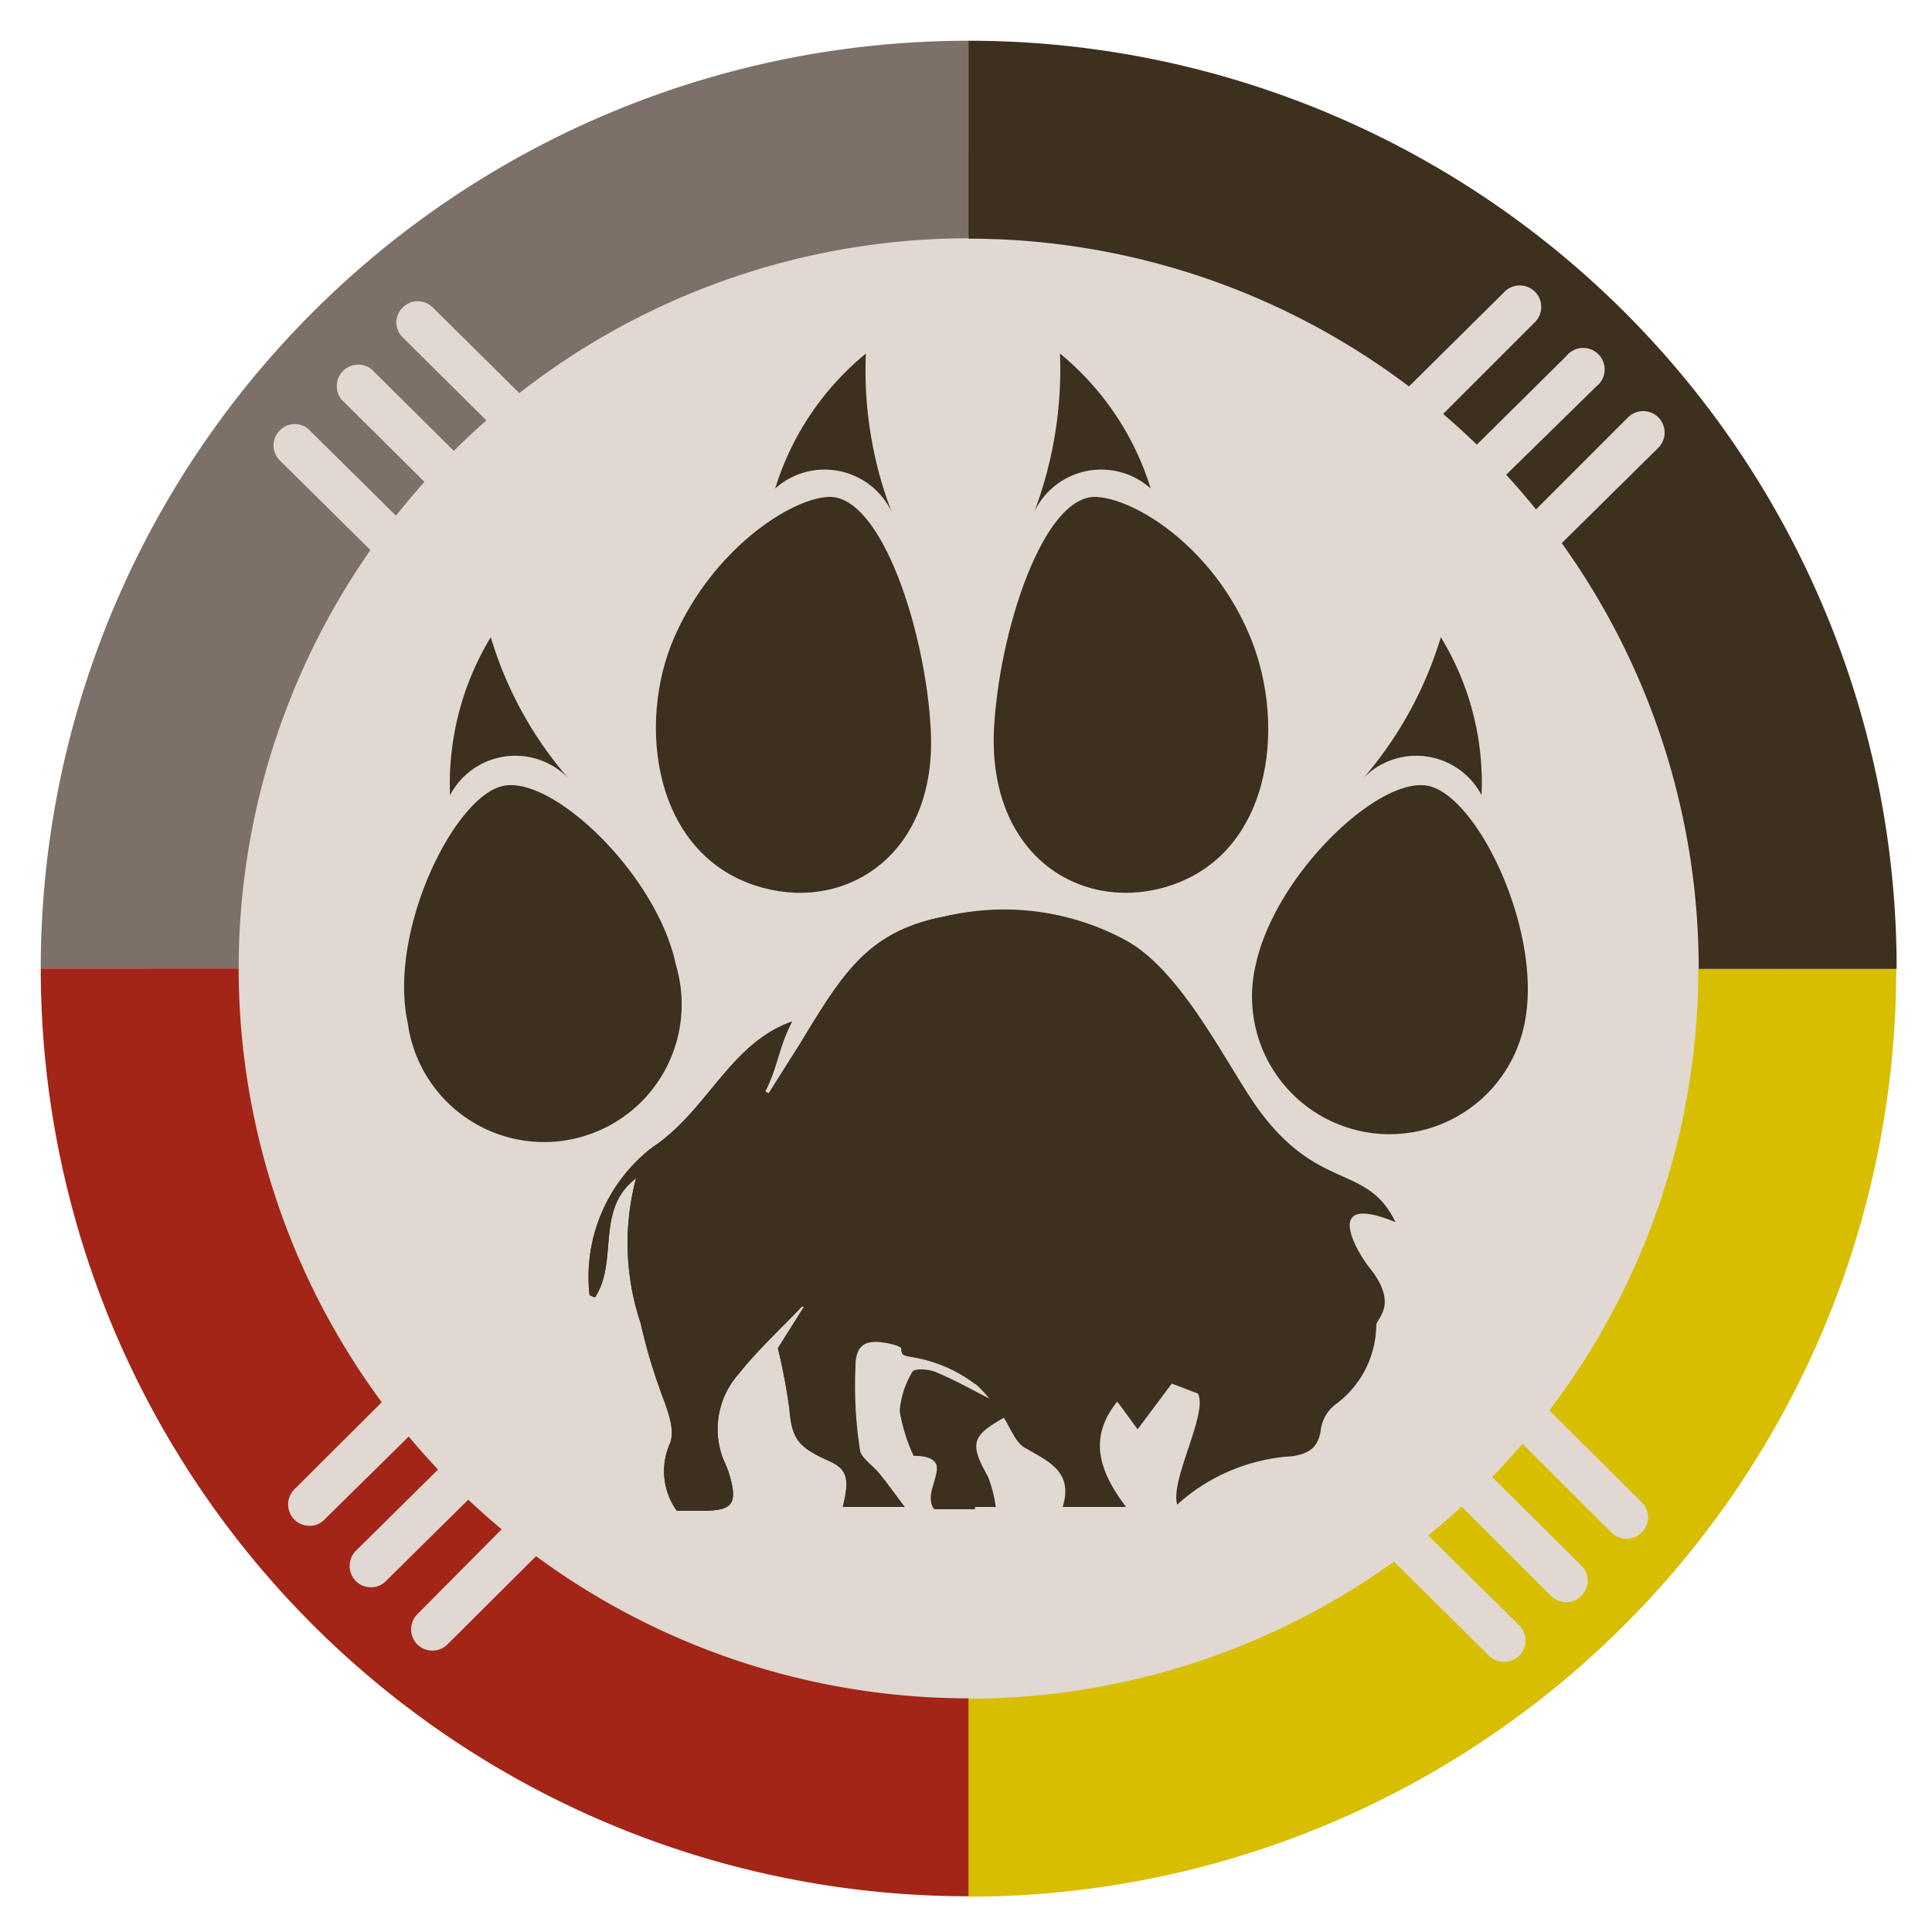 <svg xmlns="http://www.w3.org/2000/svg" viewBox="0 0 50.27 50.27"><defs><style>.a{fill:#e0d8d1;}.b{fill:#3d301f;}.c{fill:#d8be00;}.d{fill:#7c7069;}.e{fill:#a32518;}</style></defs><circle class="a" cx="25.05" cy="25.12" r="21.26"/><path class="b" d="M19.85,23.1c2.2.6,4.52-.88,4.37-4.07-.12-2.56-1.28-6.17-2.67-6.1-1,.05-3,1.37-4,3.64S17,22.33,19.85,23.1Z"/><path class="b" d="M30.26,23.1c2.81-.77,3.24-4.18,2.27-6.53s-3-3.59-4-3.64c-1.39-.07-2.55,3.54-2.67,6.1C25.74,22.22,28.05,23.7,30.26,23.1Z"/><path class="b" d="M38.55,20.69a7.27,7.27,0,0,0-1.06-4.11,10.09,10.09,0,0,1-2,3.65A1.92,1.92,0,0,1,38.55,20.69Z"/><path class="b" d="M23.2,13.32a10.29,10.29,0,0,1-.67-4.12,7.33,7.33,0,0,0-2.36,3.51A1.93,1.93,0,0,1,23.2,13.32Z"/><path class="b" d="M29.94,12.71A7.33,7.33,0,0,0,27.58,9.2a10.47,10.47,0,0,1-.67,4.12A1.93,1.93,0,0,1,29.94,12.71Z"/><path class="b" d="M14.77,20.23a9.94,9.94,0,0,1-2-3.65,7.35,7.35,0,0,0-1.06,4.11A1.92,1.92,0,0,1,14.77,20.23Z"/><path class="b" d="M17.59,25.12c-.49-2.36-3.21-4.95-4.5-4.67s-3,3.81-2.48,6.17A3.58,3.58,0,1,0,17.59,25.12Z"/><path class="b" d="M37.17,20.45c-1.28-.28-4,2.31-4.5,4.67a3.58,3.58,0,1,0,7,1.5C40.15,24.26,38.46,20.73,37.17,20.45Z"/><path class="b" d="M36.31,31.8c-.73-1.51-1.94-.8-3.48-2.82-.81-1.05-2-3.67-3.53-4.51a6.65,6.65,0,0,0-4.69-.63c-2,.38-2.65,1.43-3.77,3.28L20,28.45l-.09-.05c.34-.67.34-1.13.7-1.82-1.62.57-2.2,2.32-3.63,3.27a4.25,4.25,0,0,0-1.64,3.85l.14.06c.62-.93,0-2.3,1.07-3.1a6.55,6.55,0,0,0,.12,3.77,14.19,14.19,0,0,0,.49,1.69c.16.47.42,1,.28,1.42a1.77,1.77,0,0,0,.17,1.77h.65c.82,0,.95-.18.7-1a3.45,3.45,0,0,0-.14-.34,2.16,2.16,0,0,1,.39-2.21c.5-.63,1.1-1.18,1.65-1.76l.06,0-.68,1.08a15.29,15.29,0,0,1,.3,1.58c.06.79.25,1,1,1.34.49.21.58.44.39,1.21h1.61c-.29-.38-.47-.64-.67-.88s-.48-.41-.51-.64a10.79,10.79,0,0,1-.12-2.2c0-.61.32-.72.92-.58s0,.25.53.34a3.06,3.06,0,0,1,2.05,1.14c-.39-.2-.87-.47-1.37-.68-.19-.09-.6-.12-.64,0a2.34,2.34,0,0,0-.32,1,4.69,4.69,0,0,0,.35,1.11c1.24,0,.17,1,.54,1.39h1.61a3.53,3.53,0,0,0-.2-.78c-.48-.86-.44-1.06.41-1.54.17.26.29.62.53.77.61.36,1.29.62,1,1.55H29.3c-.69-.91-1-1.79-.23-2.74.17.22.33.45.53.72L30.49,36l.68.26c.27.51-.73,2.25-.54,2.89a4.89,4.89,0,0,1,3-1.26c.44-.07.68-.23.74-.71a1,1,0,0,1,.37-.63,2.59,2.59,0,0,0,1.07-2.07c0-.17.6-.53-.18-1.5C35.31,32.58,34.37,31,36.31,31.8Z"/><path class="b" d="M22.38,37.75a10.79,10.79,0,0,1-.12-2.2c0-.61.32-.72.92-.58s0,.25.53.34a3.69,3.69,0,0,1,1.67.71V23.73c-.26,0-.51.06-.77.11-2,.38-2.65,1.43-3.77,3.28L20,28.45l-.09-.05c.34-.67.34-1.13.7-1.82-1.62.57-2.2,2.32-3.63,3.27a4.25,4.25,0,0,0-1.64,3.85l.14.06c.62-.93,0-2.3,1.07-3.1a6.55,6.55,0,0,0,.12,3.77,14.19,14.19,0,0,0,.49,1.69c.16.47.42,1,.28,1.42a1.77,1.77,0,0,0,.17,1.77h.65c.82,0,.95-.18.7-1a3.45,3.45,0,0,0-.14-.34,2.16,2.16,0,0,1,.39-2.21c.5-.63,1.1-1.18,1.65-1.76l.06,0-.68,1.08a15.29,15.29,0,0,1,.3,1.58c.06.79.25,1,1,1.34.49.21.58.44.39,1.21h1.61c-.29-.38-.47-.64-.67-.88S22.41,38,22.38,37.75Z"/><path class="b" d="M25.38,36.25c-.31-.16-.64-.33-1-.48-.19-.09-.6-.12-.64,0a2.34,2.34,0,0,0-.32,1,4.69,4.69,0,0,0,.35,1.11c1.24,0,.17,1,.54,1.39h1.06Z"/><path class="c" d="M47.12,25.2H44.19a19,19,0,0,1-19,19v5.15A24.14,24.14,0,0,0,49.34,25.2Z"/><path class="d" d="M1.06,25.2H6.21a19,19,0,0,1,19-19V1.06A24.14,24.14,0,0,0,1.06,25.2Z"/><path class="b" d="M25.2,1.06V6.21a19,19,0,0,1,19,19h5.15A24.14,24.14,0,0,0,25.2,1.06Z"/><path class="e" d="M6.21,25.2H1.06A24.14,24.14,0,0,0,25.2,49.34V44.19A19,19,0,0,1,6.21,25.2Z"/><path class="a" d="M36.91,11.41l3-3a.56.56,0,1,0-.79-.79L36,10.71C36.34,10.93,36.63,11.16,36.91,11.41Z"/><path class="a" d="M13.13,11.41c.28-.25.57-.48.87-.7L11.26,8a.55.55,0,0,0-.78,0,.54.54,0,0,0,0,.78Z"/><path class="a" d="M40,14.76l3.15-3.11a.56.56,0,0,0,0-.79.56.56,0,0,0-.79,0l-3,3C39.51,14.16,39.73,14.46,40,14.76Z"/><path class="a" d="M38.53,13l3-2.94a.56.56,0,1,0-.78-.79l-2.95,2.92C38,12.44,38.28,12.72,38.53,13Z"/><path class="a" d="M10.09,14.76c.22-.3.44-.6.67-.89L8.06,11.2a.54.54,0,0,0-.78,0,.55.55,0,0,0,0,.78Z"/><path class="a" d="M11.51,13c.25-.27.5-.55.76-.81L9.66,9.6a.56.56,0,0,0-.78.79Z"/><path class="a" d="M38.15,37.76c-.25.27-.52.52-.79.77l3,3a.59.59,0,0,0,.39.16.56.56,0,0,0,.4-.17.55.55,0,0,0,0-.78Z"/><path class="a" d="M10.42,36,7.66,38.75a.56.56,0,0,0,0,.79.54.54,0,0,0,.39.16.51.51,0,0,0,.39-.16l2.67-2.63C10.87,36.62,10.65,36.32,10.42,36Z"/><path class="a" d="M36.5,39.3c-.29.24-.6.46-.9.67l3.14,3.11a.55.55,0,0,0,.4.16.54.54,0,0,0,.39-.16.56.56,0,0,0,0-.79Z"/><path class="a" d="M39.61,36c-.22.3-.44.59-.68.88l3,3a.59.59,0,0,0,.39.16.56.56,0,0,0,.4-.17.55.55,0,0,0,0-.78Z"/><path class="a" d="M11.88,37.76,9.26,40.35a.56.56,0,0,0,0,.79.54.54,0,0,0,.39.16.53.53,0,0,0,.39-.16l2.64-2.61C12.41,38.28,12.14,38,11.88,37.76Z"/><path class="a" d="M13.54,39.3,10.86,42a.56.56,0,0,0,0,.79.56.56,0,0,0,.78,0L14.44,40C14.14,39.76,13.83,39.54,13.54,39.3Z"/></svg>